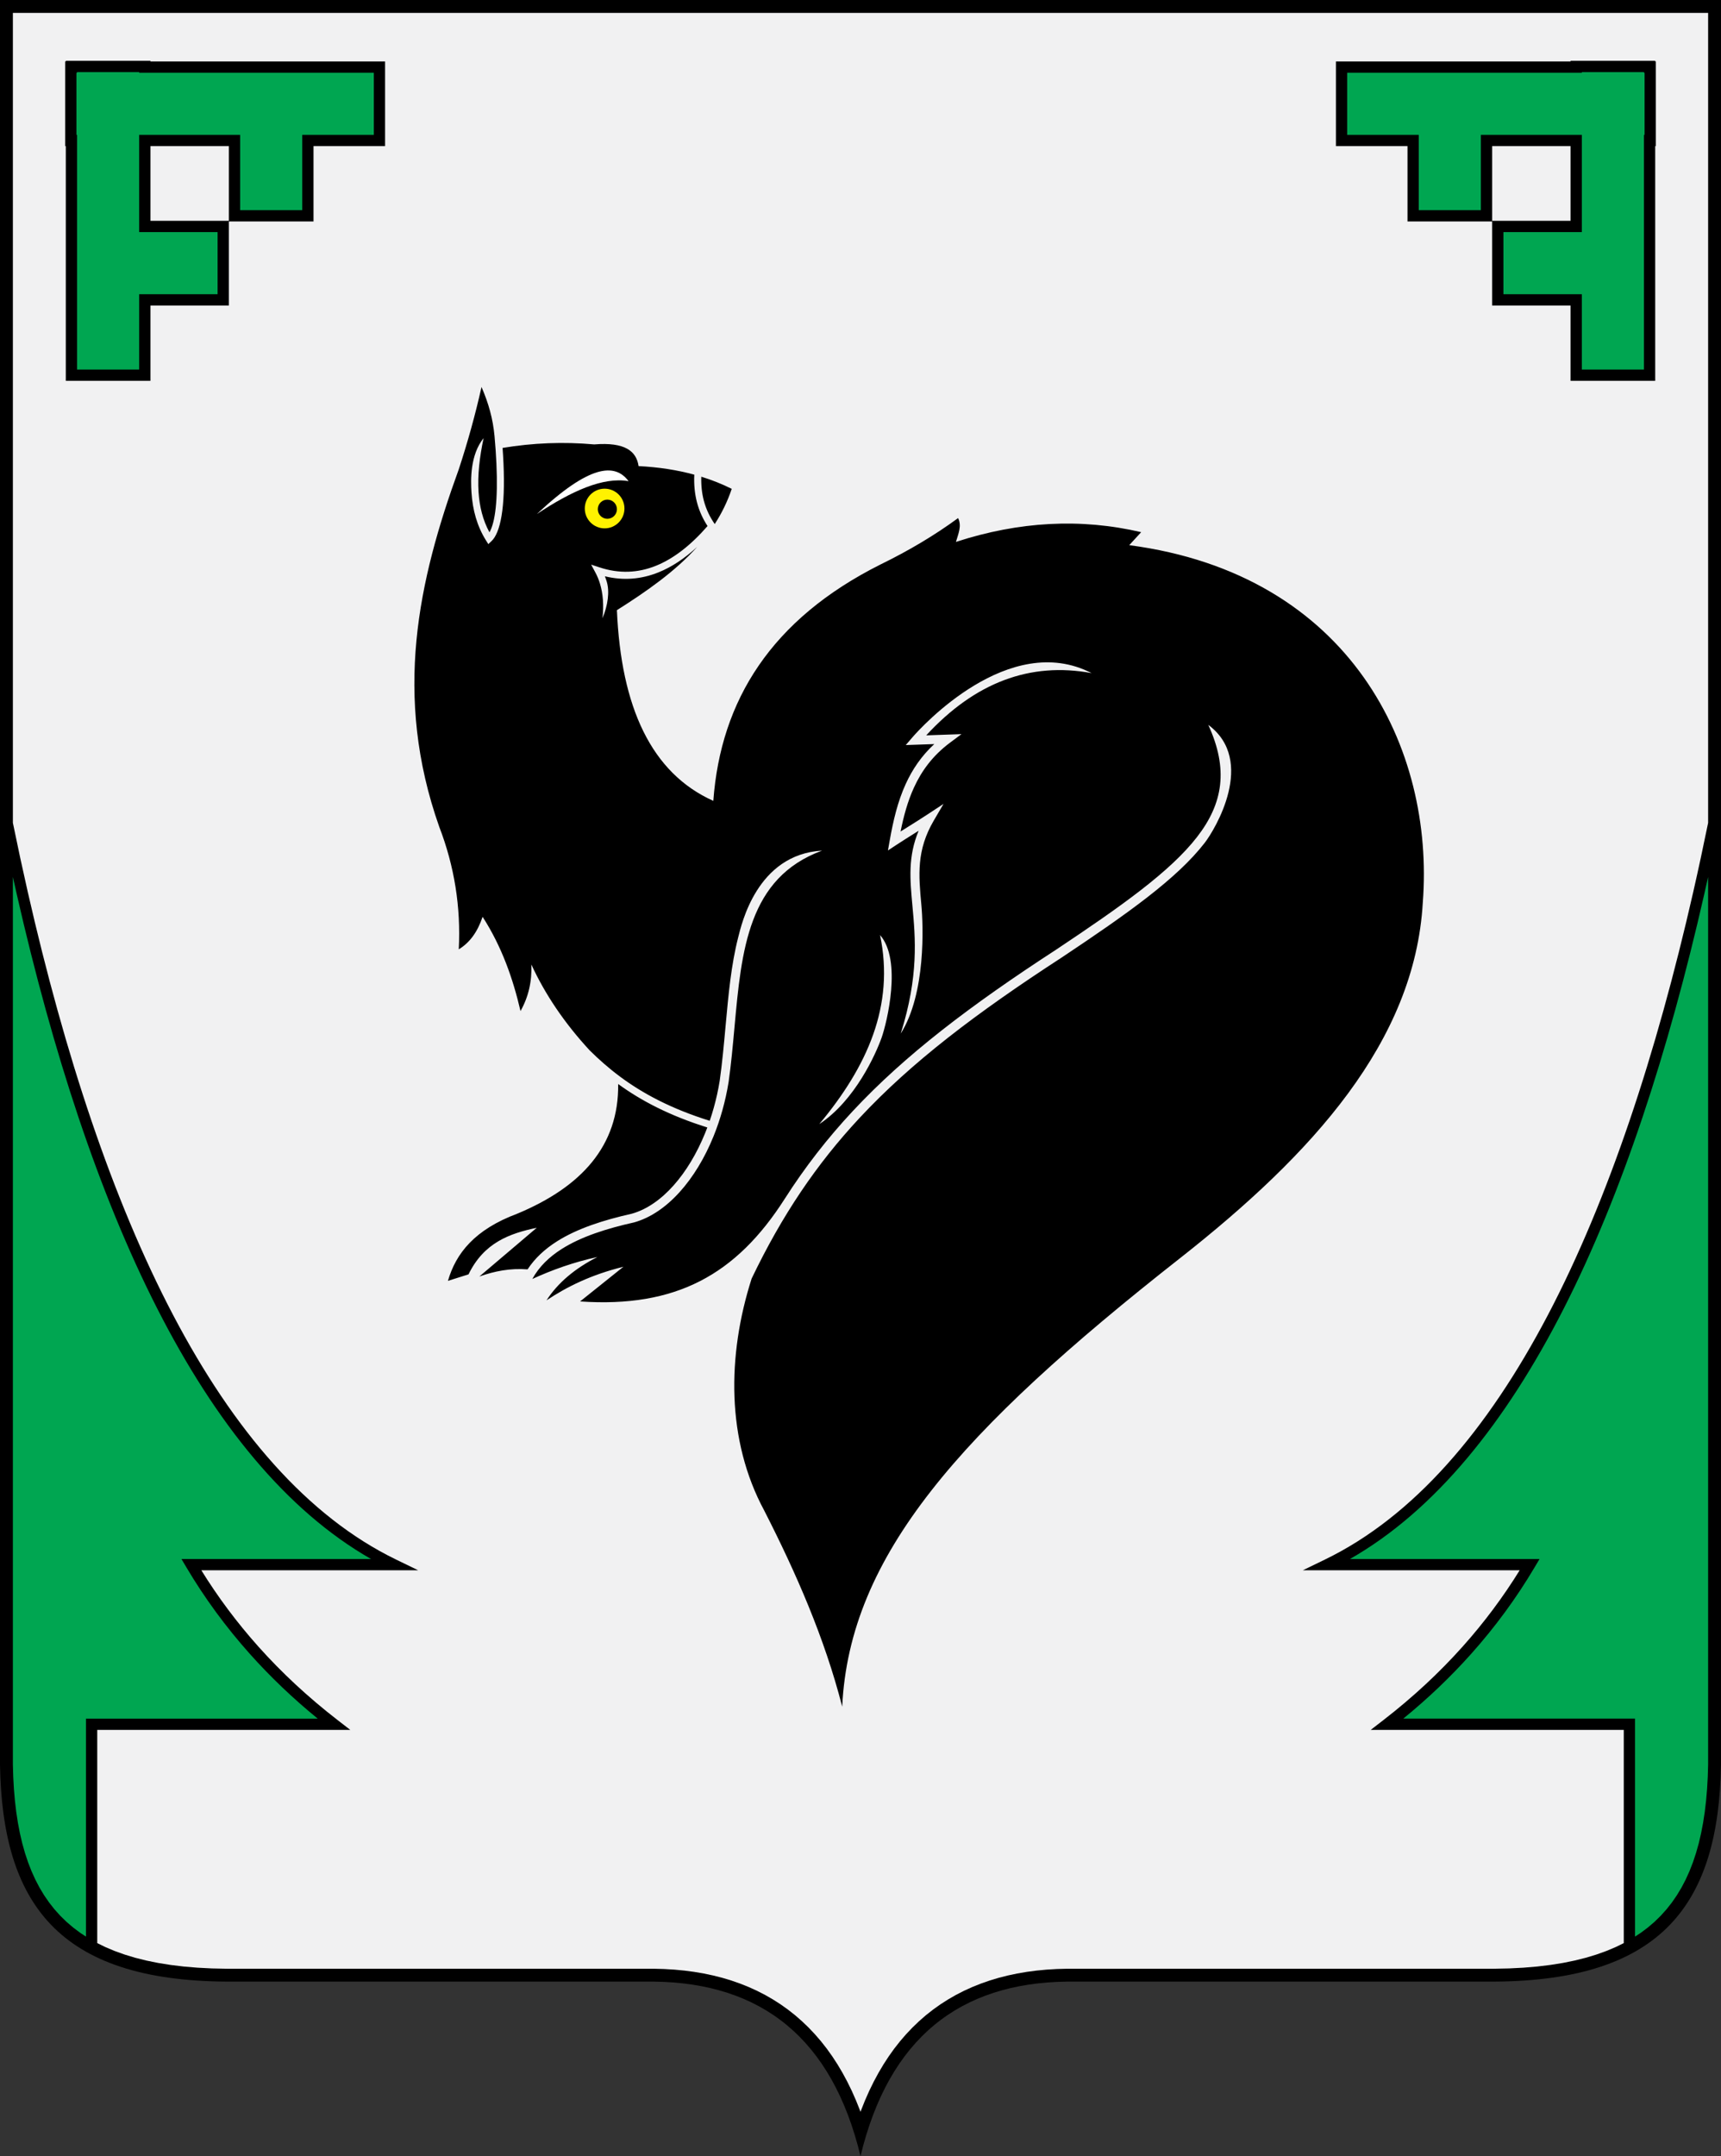 <?xml version="1.0" encoding="utf-8"?>
<!-- Generator: Adobe Illustrator 13.0.1, SVG Export Plug-In . SVG Version: 6.00 Build 14948)  -->
<!DOCTYPE svg PUBLIC "-//W3C//DTD SVG 1.1//EN" "http://www.w3.org/Graphics/SVG/1.1/DTD/svg11.dtd">
<svg version="1.1"
   id="megion_coat_of_arms"
   xmlns="http://www.w3.org/2000/svg"
   xmlns:xlink="http://www.w3.org/1999/xlink"
   width="423.594px"
	 height="530.553px"
	 xml:space="preserve">
<rect width="100%" height="100%" fill="#333333" stroke="none"/>
<g>
	<path d="M0,0h211.798H423.594v434.24c-0.571,34.008-14.248,53.137-55.876,53.357
		c-35.015,0-70.025,0-105.039,0c-26.439,0.308-43.904,13.899-50.881,42.955
		c-6.978-29.056-24.44-42.647-50.882-42.955c-35.013,0-70.026,0-105.038,0
		C14.249,487.377,0.573,468.248,0,434.24V0L0,0z"/>
	<path fill="#F1F1F2" d="M399.662,478.124l-1.968,0.963l-2.307,0.972l-2.451,0.879
		l-2.603,0.787l-2.75,0.688l-2.91,0.592l-3.067,0.491l-3.229,0.392l-3.395,0.284
		l-3.557,0.182l-3.74,0.075H262.634l-2.548,0.07l-2.507,0.152l-2.458,0.235
		l-2.41,0.318l-2.357,0.404l-2.311,0.489l-2.259,0.575l-2.206,0.664l-2.155,0.751
		l-2.102,0.84l-2.045,0.929L235.286,490.875l-1.929,1.11l-1.874,1.198l-1.813,1.289
		l-1.752,1.378l-1.689,1.471l-1.624,1.556l-1.564,1.647l-1.496,1.732l-1.434,1.823
		l-1.363,1.909l-1.3,1.995l-1.232,2.081l-1.169,2.169l-1.103,2.253l-1.035,2.341
		l-0.97,2.424l-0.141,0.392l-0.141-0.392l-0.971-2.424l-1.034-2.341l-1.103-2.253
		l-1.168-2.169l-1.233-2.081l-1.299-1.995l-1.365-1.909l-1.433-1.823l-1.497-1.732
		l-1.562-1.647l-1.627-1.556l-1.689-1.471l-1.751-1.378l-1.813-1.289l-1.872-1.198
		L188.308,490.875l-1.99-1.018l-2.045-0.929l-2.101-0.84l-2.153-0.751l-2.207-0.664
		l-2.26-0.575l-2.31-0.489l-2.359-0.404l-2.409-0.318l-2.459-0.235l-2.506-0.152
		l-2.55-0.07H55.91l-3.741-0.075l-3.559-0.182l-3.392-0.284l-3.229-0.392
		l-3.067-0.491l-2.908-0.592l-2.754-0.688L30.66,480.938l-2.452-0.879l-2.307-0.972
		l-1.966-0.963v-52.461h58.234h4.05l-3.206-2.481
		c-7.184-5.562-13.669-11.582-19.457-18.062c-5.232-5.86-9.901-12.106-14.005-18.739
		h47.346h6.02l-5.418-2.628c-43.679-21.183-72.518-84.609-90.661-164.259
		c-1.275-5.598-2.497-11.275-3.667-17.025V3.17h417.254v199.298
		c-1.171,5.75-2.392,11.427-3.667,17.025
		c-18.146,79.649-46.982,143.076-90.662,164.259l-5.418,2.628h6.021h47.345
		c-4.104,6.633-8.771,12.879-14.005,18.739c-5.786,6.48-12.272,12.501-19.457,18.062
		L337.375,425.663h4.053h58.234V478.124L399.662,478.124z"/>
	<path d="M180.102,120.286c-2.36-1.18-4.858-2.177-7.494-2.991
		c-0.062,2.185,0.164,4.114,0.615,5.847c0.574,2.206,1.519,4.104,2.696,5.809
		C177.635,126.296,179.054,123.426,180.102,120.286L180.102,120.286z M268.681,165.63
		c-15.127-2.81-28.694,2.294-40.71,15.313l5.149-0.178l3.531-0.123l-2.839,2.116
		c-4.237,3.16-6.979,6.923-8.858,11.03c-1.559,3.397-2.539,7.057-3.295,10.818
		c0.726-0.458,1.487-0.935,2.245-1.412c1.396-0.874,2.789-1.748,4.379-2.791
		l3.946-2.59l-2.386,4.076c-4.306,7.356-3.75,13.389-3.063,20.83
		c0.459,4.965,1.149,21.721-5.08,31.599c4.469-14.166,3.604-23.554,2.879-31.398
		c-0.608-6.6-1.12-12.147,1.527-18.501c-0.341,0.216-0.688,0.43-1.031,0.647
		c-1.393,0.874-2.787,1.748-4.378,2.79l-2.147,1.41L219,206.742
		c0.852-4.785,1.935-9.489,3.943-13.87c1.623-3.546,3.843-6.855,7.016-9.784
		l-4.5,0.156l-2.522,0.086l1.652-1.916C226.719,178.942,248.34,155.149,268.681,165.63
		L268.681,165.63z M217.007,255.288c-1.431,4.041-6.532,15.492-15.36,21.316
		c5.876-7.037,10.54-14.335,13.271-22.053c2.711-7.669,3.513-15.772,1.692-24.467
		C222.074,236.291,218.28,251.682,217.007,255.288L217.007,255.288z M170.886,116.795
		c-4.232-1.155-8.802-1.857-13.711-2.107c-0.533-3.644-3.288-5.955-10.931-5.333
		c-7.515-0.675-15.028-0.388-22.543,0.861c0.096,1.325,0.171,2.585,0.224,3.784
		c0.492,10.959-0.769,17.113-2.965,19.166l-0.768,0.719l-0.56-0.888
		c-2.215-3.528-3.309-7.523-3.584-11.855c-0.189-2.975-0.378-9.146,2.983-13.341
		c-0.996,4.67-1.507,9.124-1.246,13.231c0.229,3.615,1.058,6.963,2.687,9.958
		c1.398-2.426,2.119-7.902,1.715-16.915c-0.093-2.073-0.246-4.316-0.465-6.735
		c-0.39-4.294-1.477-8.131-3.205-12.115c-1.511,6.754-3.377,13.508-5.599,20.262
		c-9.95,27.378-16.226,55.613-4.799,87.979c3.732,9.687,5.332,19.728,4.799,30.126
		c2.666-1.6,4.621-4.266,5.866-8c4.709,7.333,7.464,15.152,9.331,23.195
		c1.955-3.466,2.843-7.287,2.666-11.464c3.421,7.435,8.207,14.48,14.356,21.135
		c2.249,2.221,4.682,4.384,7.446,6.439c5.579,4.151,12.537,7.9,22.104,10.891
		c0.361-1.058,0.696-2.133,0.999-3.222c0.6-2.146,1.089-4.352,1.453-6.602l0,0
		c0.631-4.473,1.039-8.967,1.441-13.396c0.7-7.7,1.384-15.213,3.119-21.935
		c0.797-3.082,4.562-20.405,20.646-21.33c-18.219,6.669-19.837,24.477-21.562,43.464
		c-0.409,4.488-0.823,9.042-1.45,13.499l-0.005,0.022l0,0
		c-0.382,2.347-0.889,4.644-1.51,6.867c-0.626,2.241-1.361,4.397-2.194,6.448
		c-4.353,10.713-11.463,18.897-19.484,21.168l-0.06,0.015
		c-6.821,1.526-13.017,3.507-17.784,6.519c-3.108,1.962-5.61,4.376-7.274,7.406
		c4.9-2.241,10.151-4.134,16.021-5.407c-5.599,2.844-9.776,6.399-12.53,10.664
		c5.066-3.377,11.02-6.31,18.929-8.265c-3.555,2.845-7.109,5.687-10.664,8.532
		c23.555,1.615,38.419-6.543,50.367-25.245
		c4.99-7.812,10.493-14.885,16.747-21.587
		c12.849-13.768,28.846-25.946,50.07-39.737l0,0
		c16.081-10.716,28.069-19.195,34.684-27.728c6.429-8.296,7.74-16.729,2.75-27.577
		c11.916,8.831,1.614,25.812-0.874,29.026
		c-6.829,8.813-18.977,17.413-35.251,28.256l-0.01,0.005
		c-21.068,13.687-36.928,25.758-49.632,39.37
		c-10.689,11.455-19.155,24.021-26.625,39.59c-6.068,18.969-6.226,39.784,3.096,57.078
		c7.899,15.485,14.853,31.35,19.195,48.256
		c1.777-37.146,28.973-67.806,83.181-110.374
		c32.576-25.611,57.741-53.293,59.718-87.444
		c2.932-37.857-17.684-80.781-72.249-87.979c0.978-1.066,1.956-2.132,2.934-3.199
		c-14.842-3.466-30.037-2.667-45.592,2.399c0.56-1.955,1.497-3.91,0.534-5.865
		c-5.686,4.177-12.084,7.998-19.194,11.464
		c-26.71,13.419-39.229,33.326-41.056,58.119
		c-15.245-6.839-22.703-23.021-23.728-46.922c7.344-4.641,14.344-9.534,19.762-15.576
		c-3.084,2.846-6.25,4.95-9.504,6.262c-4.269,1.722-8.67,2.083-13.218,0.974
		c0.163,0.414,0.312,0.841,0.446,1.28c0.763,2.491,0.283,5.925-1.042,9.051
		c0.352-3.198,0.145-6.046-0.621-8.546c-0.145-0.476-0.313-0.945-0.505-1.407
		c-0.189-0.456-0.397-0.898-0.625-1.325h-0.001h-0.001l-1.034-1.923l2.073,0.683
		c4.801,1.582,9.423,1.397,13.88-0.4c4.367-1.761,8.596-5.065,12.698-9.774
		c-1.127-1.729-2.035-3.65-2.611-5.864
		C171.018,121.572,170.771,119.334,170.886,116.795L170.886,116.795z M174.097,277.427
		c-9.398-2.944-16.34-6.617-21.944-10.688c0.191,15.224-9.061,25.329-24.837,31.903
		c-10.488,3.91-15.109,9.774-17.063,16.529c1.688-0.533,3.377-1.067,5.065-1.599
		c3.815-7.837,10.127-10.053,16.796-11.466c-4.71,4-9.42,7.999-14.13,11.997
		c3.713-1.317,7.605-2.096,11.87-1.756c1.81-2.77,4.286-5.034,7.264-6.916
		c4.995-3.154,11.401-5.212,18.424-6.79l0,0
		c7.336-2.079,13.923-9.763,18.028-19.868
		C173.751,278.33,173.927,277.879,174.097,277.427L174.097,277.427z"/>
	<g id="XMLID_2_">
		<g>
			<path fill="#FFFFFF" d="M154.707,118.396c-6.26-1.1-14.05,2.44-22.56,8.08
				C144.977,114.437,151.317,113.816,154.707,118.396z"/>
		</g>
		<g>
		</g>
	</g>
	<path fill="#FFF200" d="M148.816,120.246c2.696,0,4.881,2.186,4.881,4.88
		c0,2.697-2.186,4.883-4.881,4.883s-4.881-2.186-4.881-4.883
		C143.935,122.432,146.12,120.246,148.816,120.246L148.816,120.246z"/>
	<g id="XMLID_1_">
		<g>
			<path d="M149.487,122.937c1.3,0,2.36,1.06,2.36,2.36s-1.06,2.36-2.36,2.36
				c-1.3,0-2.35-1.06-2.35-2.36S148.187,122.937,149.487,122.937z"/>
		</g>
		<g>
		</g>
	</g>
	<path fill="#00A651" d="M21.16,476.521l-1.357-0.885l-1.775-1.327l-1.655-1.414
		l-1.542-1.504l-1.431-1.593l-1.326-1.686l-1.226-1.78l-1.126-1.876l-1.032-1.973
		l-0.937-2.073L6.906,458.237l-0.755-2.272l-0.667-2.375l-0.58-2.477l-0.494-2.575
		L4,445.862l-0.327-2.774l-0.246-2.871l-0.167-2.968l-0.089-3.056V215.783
		c0.319,1.444,0.643,2.883,0.969,4.316c17.628,77.392,45.417,139.68,87.192,163.52
		H47.095h-2.431l1.238,2.085c4.484,7.552,9.683,14.636,15.595,21.258
		c5.053,5.659,10.62,10.968,16.703,15.928H22.547h-1.387v1.387V476.521
		L21.16,476.521z M418.114,453.59l-0.669,2.375l-0.756,2.272l-0.846,2.174l-0.938,2.073
		l-1.033,1.973l-1.127,1.876l-1.225,1.78l-1.327,1.686l-1.431,1.593l-1.541,1.504
		l-1.655,1.414l-1.774,1.327l-1.357,0.885v-52.246v-1.387h-1.387h-55.654
		c6.082-4.96,11.649-10.269,16.703-15.928c5.913-6.622,11.113-13.706,15.594-21.258
		l1.24-2.085h-2.431h-44.237c41.776-23.84,69.562-86.128,87.192-163.52
		c0.325-1.433,0.65-2.872,0.969-4.316v218.411l-0.089,3.056l-0.168,2.968
		l-0.246,2.871l-0.325,2.774l-0.412,2.676l-0.493,2.575L418.114,453.59
		L418.114,453.59z"/>
	<path d="M16.196,14.968h20.833v0.153h57.751v20.834H77.164v18.535H56.33v20.68
		H37.029v18.535H16.196V35.955h-0.154V15.121h0.154V14.968L16.196,14.968z
		 M407.4,14.968h-20.835v0.153h-57.75v20.834h17.618v18.535h20.831v20.68h19.301
		v18.535h20.835V35.955h0.152V15.121h-0.152V14.968L407.4,14.968z M367.265,35.955
		h19.301v18.382h-19.301V35.955L367.265,35.955z M56.33,35.955H37.029v18.382h19.301
		V35.955L56.33,35.955z"/>
	<path fill="#00A651" d="M53.557,57.111H34.254V33.181h24.849v18.535h15.285v-18.535h17.617
		V17.896H34.254v-0.154H18.969v0.154h-0.152v15.285H18.969v57.75h15.286V72.396
		h19.302V57.111L53.557,57.111z M364.491,51.716v-18.535h24.851v23.93h-19.302v15.286
		h19.302v18.535h15.285V33.181h0.153V17.896h-0.153v-0.154h-15.285v0.154h-57.753
		v15.285h17.617v18.535H364.491L364.491,51.716z"/>
</g>
</svg>
